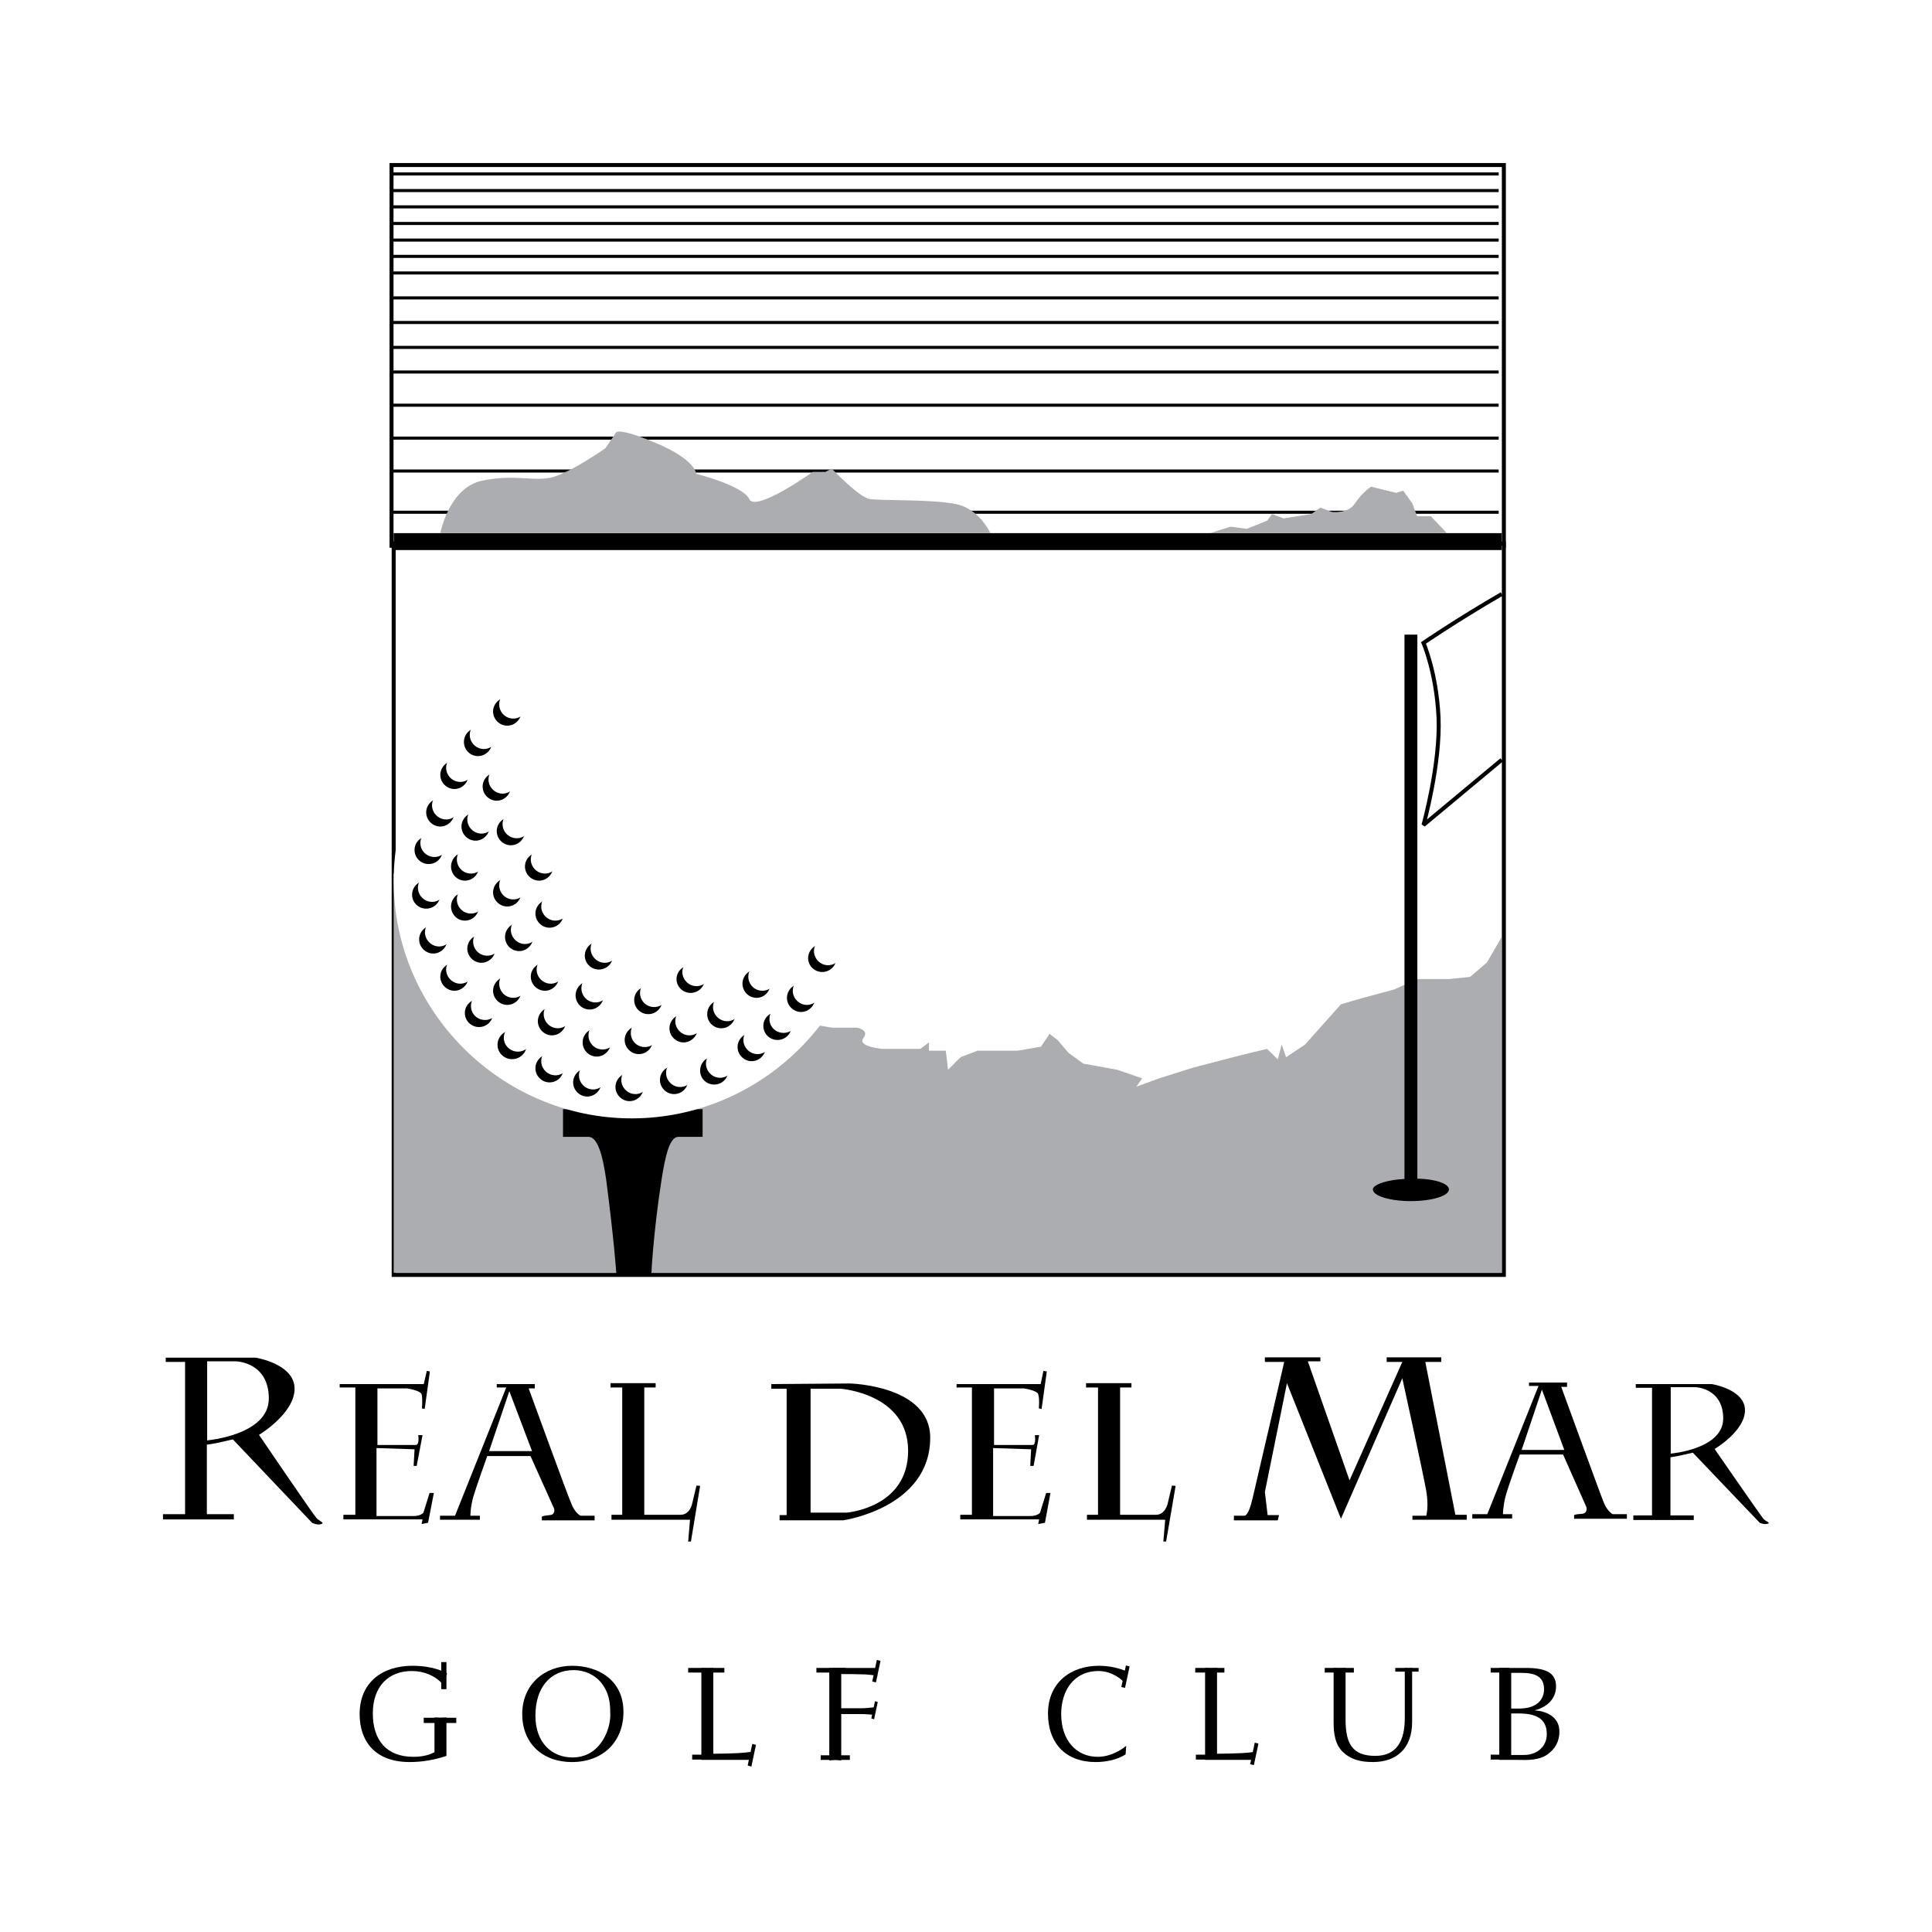 <?xml version="1.0" encoding="utf-8"?>
<!-- Generator: Adobe Illustrator 13.0.0, SVG Export Plug-In . SVG Version: 6.00 Build 14948)  -->
<!DOCTYPE svg PUBLIC "-//W3C//DTD SVG 1.0//EN" "http://www.w3.org/TR/2001/REC-SVG-20010904/DTD/svg10.dtd">
<svg version="1.0" id="Layer_1" xmlns="http://www.w3.org/2000/svg" xmlns:xlink="http://www.w3.org/1999/xlink" x="0px" y="0px"
	 width="192.756px" height="192.756px" viewBox="0 0 192.756 192.756" enable-background="new 0 0 192.756 192.756"
	 xml:space="preserve">
<g>
	<polygon fill-rule="evenodd" clip-rule="evenodd" fill="#FFFFFF" points="0,0 192.756,0 192.756,192.756 0,192.756 0,0 	"/>
	
		<polygon fill-rule="evenodd" clip-rule="evenodd" fill="#FFFFFF" stroke="#000000" stroke-width="0.398" stroke-miterlimit="2.613" points="
		39.063,16.465 150.041,16.465 150.041,54.45 39.063,54.45 39.063,16.465 	"/>
	
		<polygon fill-rule="evenodd" clip-rule="evenodd" fill="#FFFFFF" stroke="#000000" stroke-width="0.398" stroke-miterlimit="2.613" points="
		39.277,54.235 150.041,54.235 150.041,127.198 39.277,127.198 39.277,54.235 	"/>
	<path fill-rule="evenodd" clip-rule="evenodd" fill="#ABADB0" d="M80.442,102.101l2.541,0.429h2.51c0,0,1.285,0.215,0.643,1.044
		c-0.643,0.858,1.897,1.073,1.897,1.073h1.683h2.112l0.857-0.644v0.828h1.684l0.214,1.902l1.254-1.258l1.683-0.645h4.01l2.326-0.399
		l0.856-1.289l0.827,0.645l1.07,1.259l1.47,1.073l3.397,0.614l2.479,0.858l-0.582,0.829l2.265-0.829l3.397-1.073l4.836-1.259
		l2.54-0.613l1.071,1.044l0.397-1.473l0.429,1.258l1.897-1.258l3.581-4.02l2.112-0.614l3.183-0.859l2.326-1.043h1.255h1.897
		l2.112-0.215l1.683-1.442l1.47-2.546v33.505H39.277V87.158L80.442,102.101L80.442,102.101z"/>
	<path fill-rule="evenodd" clip-rule="evenodd" d="M67.68,113.422c1.132,0,2.418,0,2.418,0v-2.762H56.172v2.762c0,0,1.346,0,2.54,0
		c0.949,0,1.438,1.964,1.775,4.326c0.795,6.137,1.01,9.358,1.01,9.358h3.489c0,0,0.184-4.05,1.01-9.358
		C66.364,115.386,66.792,113.422,67.68,113.422L67.68,113.422z"/>
	<path fill-rule="evenodd" clip-rule="evenodd" d="M141.41,117.595c0-7.671,0-54.277,0-54.277h-1.285c0,0,0,46.729,0,54.308
		c-1.562,0.062-3.152,0.522-3.152,1.044c0,0.645,1.714,1.166,3.795,1.166s3.795-0.521,3.795-1.166
		C144.562,118.086,143.186,117.625,141.41,117.595L141.41,117.595z"/>
	<path fill-rule="evenodd" clip-rule="evenodd" fill="#FFFFFF" d="M86.778,87.894c0,12.978-10.712,23.687-23.75,23.687
		c-13.008,0-23.751-10.709-23.751-23.687c0-13.009,10.743-23.749,23.751-23.749C76.066,64.146,86.778,74.885,86.778,87.894
		L86.778,87.894z"/>
	<polygon fill-rule="evenodd" clip-rule="evenodd" points="39.277,53.192 149.827,53.192 149.827,54.879 39.277,54.879 
		39.277,53.192 	"/>
	<path fill="none" stroke="#000000" stroke-width="0.306" stroke-linecap="square" stroke-miterlimit="2.613" d="M39.186,51.106
		h110.183 M39.186,46.994h110.183 M39.186,43.711h110.183 M39.186,40.428h110.183 M39.186,37.114h110.183 M39.186,34.66h110.183
		 M39.186,32.175h110.183 M39.186,29.72h110.183 M39.186,27.234h110.183 M39.186,25.578h110.183 M39.186,23.952h110.183
		 M39.186,22.295h110.183 M39.186,20.638h110.183 M39.186,19.012h110.183 M39.186,17.355h110.183"/>
	<path fill-rule="evenodd" clip-rule="evenodd" fill="#ABADB0" d="M43.93,53.192c0,0,0.856-4.572,4.224-5.247
		c3.367-0.675,5.05,0.153,6.978-0.337c1.898-0.522,5.265-2.884,5.265-2.884l1.041-1.535c0,0,0-0.674,4.009,1.013
		s4.009,3.068,4.009,3.068s4.652,1.166,5.295,2.516c0.612,1.381,6.335-2.7,6.335-2.7h1.255l0.643-0.337c0,0,2.724,2.885,3.795,3.038
		c1.041,0.184,6.336,0,8.662,0.521c2.296,0.491,3.367,2.884,3.367,2.884H43.93L43.93,53.192z"/>
	<path fill-rule="evenodd" clip-rule="evenodd" fill="#ABADB0" d="M120.721,53.192l2.05-0.644l1.623,0.214l2.051-0.828l0.459-0.645
		l1.162,0.43l2.755-0.43l0.918-0.644l1.133,0.429c0,0,1.622,0.215,2.296-0.829c0.703-1.073,1.622-1.688,1.622-1.688l2.509,0.614
		l0.704-0.215l0.918,1.289l0.46,1.258h1.377l1.592,1.688H120.721L120.721,53.192z"/>
	<path fill="none" stroke="#000000" stroke-width="0.398" stroke-miterlimit="2.613" d="M149.827,75.805
		c-4.162,3.467-7.805,6.504-7.805,6.504s1.714-6.136,1.5-10.77c-0.215-4.449-1.5-7.395-1.5-7.395s3.306-2.271,7.805-4.878"/>
	<path fill-rule="evenodd" clip-rule="evenodd" stroke="#000000" stroke-width="0.092" stroke-miterlimit="2.613" d="
		M52.5,104.248c0,0.767-0.643,1.381-1.408,1.381c-0.765,0-1.408-0.614-1.408-1.381c0-0.798,0.643-1.411,1.408-1.411
		C51.857,102.837,52.5,103.45,52.5,104.248L52.5,104.248z"/>
	<path fill-rule="evenodd" clip-rule="evenodd" fill="#FFFFFF" d="M53.081,103.542c0,0.768-0.643,1.381-1.408,1.381
		c-0.765,0-1.408-0.613-1.408-1.381c0-0.767,0.643-1.411,1.408-1.411C52.438,102.131,53.081,102.775,53.081,103.542L53.081,103.542z
		"/>
	<path fill-rule="evenodd" clip-rule="evenodd" d="M49.194,101.057c0,0.798-0.612,1.412-1.408,1.412
		c-0.765,0-1.408-0.614-1.408-1.412c0-0.767,0.643-1.381,1.408-1.381C48.582,99.676,49.194,100.29,49.194,101.057L49.194,101.057z"
		/>
	<path fill-rule="evenodd" clip-rule="evenodd" fill="#FFFFFF" d="M49.806,100.382c0,0.767-0.643,1.381-1.408,1.381
		c-0.795,0-1.408-0.614-1.408-1.381c0-0.798,0.612-1.411,1.408-1.411C49.163,98.971,49.806,99.584,49.806,100.382L49.806,100.382z"
		/>
	<path fill-rule="evenodd" clip-rule="evenodd" d="M46.745,97.437c0,0.768-0.643,1.411-1.408,1.411s-1.408-0.644-1.408-1.411
		c0-0.767,0.643-1.381,1.408-1.381S46.745,96.669,46.745,97.437L46.745,97.437z"/>
	<path fill-rule="evenodd" clip-rule="evenodd" fill="#FFFFFF" d="M47.327,96.731c0,0.767-0.643,1.412-1.408,1.412
		c-0.766,0-1.408-0.645-1.408-1.412c0-0.737,0.643-1.381,1.408-1.381C46.684,95.35,47.327,95.994,47.327,96.731L47.327,96.731z"/>
	<path fill-rule="evenodd" clip-rule="evenodd" d="M56.233,106.58c0,0.767-0.612,1.411-1.408,1.411
		c-0.765,0-1.407-0.645-1.407-1.411c0-0.768,0.642-1.412,1.407-1.412C55.621,105.168,56.233,105.812,56.233,106.58L56.233,106.58z"
		/>
	<path fill-rule="evenodd" clip-rule="evenodd" fill="#FFFFFF" d="M56.815,105.874c0,0.767-0.612,1.411-1.408,1.411
		c-0.765,0-1.408-0.645-1.408-1.411s0.643-1.411,1.408-1.411C56.203,104.463,56.815,105.107,56.815,105.874L56.815,105.874z"/>
	<path fill-rule="evenodd" clip-rule="evenodd" d="M59.998,107.991c0,0.767-0.643,1.411-1.408,1.411
		c-0.766,0-1.409-0.645-1.409-1.411c0-0.768,0.643-1.411,1.409-1.411C59.355,106.58,59.998,107.224,59.998,107.991L59.998,107.991z"
		/>
	<path fill-rule="evenodd" clip-rule="evenodd" fill="#FFFFFF" d="M60.579,107.285c0,0.768-0.643,1.412-1.408,1.412
		s-1.408-0.645-1.408-1.412c0-0.767,0.643-1.411,1.408-1.411S60.579,106.519,60.579,107.285L60.579,107.285z"/>
	<path fill-rule="evenodd" clip-rule="evenodd" d="M64.222,108.451c0,0.768-0.643,1.411-1.408,1.411
		c-0.766,0-1.409-0.644-1.409-1.411c0-0.767,0.643-1.411,1.409-1.411C63.579,107.04,64.222,107.685,64.222,108.451L64.222,108.451z"
		/>
	<path fill-rule="evenodd" clip-rule="evenodd" fill="#FFFFFF" d="M64.803,107.746c0,0.767-0.643,1.411-1.408,1.411
		s-1.408-0.645-1.408-1.411c0-0.768,0.643-1.412,1.408-1.412S64.803,106.979,64.803,107.746L64.803,107.746z"/>
	<path fill-rule="evenodd" clip-rule="evenodd" d="M68.659,107.746c0,0.767-0.612,1.411-1.408,1.411
		c-0.765,0-1.408-0.645-1.408-1.411c0-0.768,0.643-1.412,1.408-1.412C68.047,106.334,68.659,106.979,68.659,107.746L68.659,107.746z
		"/>
	<path fill-rule="evenodd" clip-rule="evenodd" fill="#FFFFFF" d="M69.241,107.04c0,0.768-0.612,1.411-1.377,1.411
		c-0.796,0-1.408-0.644-1.408-1.411c0-0.767,0.612-1.411,1.408-1.411C68.629,105.629,69.241,106.273,69.241,107.04L69.241,107.04z"
		/>
	<path fill-rule="evenodd" clip-rule="evenodd" d="M72.668,106.825c0,0.767-0.643,1.381-1.408,1.381
		c-0.795,0-1.408-0.614-1.408-1.381c0-0.798,0.612-1.411,1.408-1.411C72.026,105.414,72.668,106.027,72.668,106.825L72.668,106.825z
		"/>
	<path fill-rule="evenodd" clip-rule="evenodd" fill="#FFFFFF" d="M73.25,106.119c0,0.767-0.643,1.412-1.408,1.412
		s-1.408-0.646-1.408-1.412s0.643-1.411,1.408-1.411S73.25,105.353,73.25,106.119L73.25,106.119z"/>
	<path fill-rule="evenodd" clip-rule="evenodd" d="M76.403,104.463c0,0.767-0.643,1.411-1.408,1.411s-1.408-0.645-1.408-1.411
		c0-0.768,0.643-1.412,1.408-1.412S76.403,103.695,76.403,104.463L76.403,104.463z"/>
	<path fill-rule="evenodd" clip-rule="evenodd" fill="#FFFFFF" d="M76.984,103.757c0,0.767-0.612,1.411-1.408,1.411
		c-0.766,0-1.408-0.645-1.408-1.411c0-0.768,0.643-1.411,1.408-1.411C76.372,102.346,76.984,102.989,76.984,103.757L76.984,103.757z
		"/>
	<path fill-rule="evenodd" clip-rule="evenodd" d="M44.633,93.724c0,0.767-0.643,1.412-1.408,1.412s-1.407-0.645-1.407-1.412
		s0.642-1.412,1.407-1.412S44.633,92.957,44.633,93.724L44.633,93.724z"/>
	<path fill-rule="evenodd" clip-rule="evenodd" fill="#FFFFFF" d="M45.215,93.018c0,0.767-0.643,1.411-1.408,1.411
		s-1.408-0.644-1.408-1.411s0.643-1.411,1.408-1.411S45.215,92.251,45.215,93.018L45.215,93.018z"/>
	<path fill-rule="evenodd" clip-rule="evenodd" d="M43.93,89.275c0,0.767-0.643,1.381-1.408,1.381c-0.765,0-1.408-0.614-1.408-1.381
		c0-0.798,0.643-1.412,1.408-1.412C43.287,87.863,43.93,88.477,43.93,89.275L43.93,89.275z"/>
	<path fill-rule="evenodd" clip-rule="evenodd" fill="#FFFFFF" d="M44.511,88.569c0,0.768-0.643,1.412-1.408,1.412
		c-0.765,0-1.408-0.644-1.408-1.412c0-0.767,0.643-1.411,1.408-1.411C43.869,87.158,44.511,87.802,44.511,88.569L44.511,88.569z"/>
	<path fill-rule="evenodd" clip-rule="evenodd" d="M44.174,84.795c0,0.798-0.643,1.412-1.407,1.412
		c-0.766,0-1.409-0.614-1.409-1.412c0-0.767,0.643-1.38,1.409-1.38C43.532,83.415,44.174,84.028,44.174,84.795L44.174,84.795z"/>
	<path fill-rule="evenodd" clip-rule="evenodd" fill="#FFFFFF" d="M44.756,84.12c0,0.767-0.643,1.381-1.408,1.381
		s-1.408-0.614-1.408-1.381c0-0.798,0.643-1.412,1.408-1.412S44.756,83.322,44.756,84.12L44.756,84.12z"/>
	<path fill-rule="evenodd" clip-rule="evenodd" d="M45.337,81.052c0,0.767-0.643,1.411-1.408,1.411s-1.408-0.645-1.408-1.411
		c0-0.767,0.643-1.411,1.408-1.411S45.337,80.285,45.337,81.052L45.337,81.052z"/>
	<path fill-rule="evenodd" clip-rule="evenodd" fill="#FFFFFF" d="M45.919,80.346c0,0.767-0.643,1.412-1.408,1.412
		s-1.408-0.645-1.408-1.412s0.643-1.411,1.408-1.411S45.919,79.579,45.919,80.346L45.919,80.346z"/>
	<path fill-rule="evenodd" clip-rule="evenodd" d="M78.974,102.346c0,0.797-0.612,1.411-1.408,1.411
		c-0.765,0-1.408-0.614-1.408-1.411c0-0.768,0.643-1.381,1.408-1.381C78.361,100.965,78.974,101.578,78.974,102.346L78.974,102.346z
		"/>
	<path fill-rule="evenodd" clip-rule="evenodd" fill="#FFFFFF" d="M79.586,101.671c0,0.767-0.643,1.38-1.408,1.38
		c-0.795,0-1.408-0.613-1.408-1.38c0-0.799,0.612-1.412,1.408-1.412C78.943,100.259,79.586,100.872,79.586,101.671L79.586,101.671z"
		/>
	<path fill-rule="evenodd" clip-rule="evenodd" d="M73.373,101.18c0,0.768-0.643,1.411-1.407,1.411
		c-0.796,0-1.409-0.644-1.409-1.411c0-0.767,0.612-1.411,1.409-1.411C72.73,99.769,73.373,100.413,73.373,101.18L73.373,101.18z"/>
	<path fill-rule="evenodd" clip-rule="evenodd" fill="#FFFFFF" d="M73.954,100.475c0,0.767-0.643,1.411-1.408,1.411
		s-1.408-0.645-1.408-1.411c0-0.768,0.643-1.412,1.408-1.412S73.954,99.707,73.954,100.475L73.954,100.475z"/>
	<path fill-rule="evenodd" clip-rule="evenodd" d="M69.608,102.591c0,0.767-0.643,1.412-1.408,1.412s-1.408-0.646-1.408-1.412
		s0.643-1.411,1.408-1.411S69.608,101.824,69.608,102.591L69.608,102.591z"/>
	<path fill-rule="evenodd" clip-rule="evenodd" fill="#FFFFFF" d="M70.19,101.886c0,0.767-0.643,1.411-1.408,1.411
		s-1.408-0.645-1.408-1.411c0-0.768,0.643-1.411,1.408-1.411S70.19,101.118,70.19,101.886L70.19,101.886z"/>
	<path fill-rule="evenodd" clip-rule="evenodd" d="M65.14,103.757c0,0.767-0.612,1.411-1.408,1.411
		c-0.765,0-1.408-0.645-1.408-1.411c0-0.768,0.643-1.411,1.408-1.411C64.527,102.346,65.14,102.989,65.14,103.757L65.14,103.757z"/>
	<path fill-rule="evenodd" clip-rule="evenodd" fill="#FFFFFF" d="M65.752,103.051c0,0.798-0.643,1.412-1.408,1.412
		c-0.796,0-1.408-0.614-1.408-1.412c0-0.767,0.612-1.38,1.408-1.38C65.109,101.671,65.752,102.284,65.752,103.051L65.752,103.051z"
		/>
	<path fill-rule="evenodd" clip-rule="evenodd" d="M60.946,104.003c0,0.767-0.643,1.411-1.407,1.411
		c-0.796,0-1.408-0.645-1.408-1.411c0-0.768,0.612-1.412,1.408-1.412C60.304,102.591,60.946,103.235,60.946,104.003L60.946,104.003z
		"/>
	<path fill-rule="evenodd" clip-rule="evenodd" fill="#FFFFFF" d="M61.528,103.297c0,0.767-0.643,1.411-1.408,1.411
		c-0.795,0-1.408-0.645-1.408-1.411c0-0.768,0.612-1.411,1.408-1.411C60.885,101.886,61.528,102.529,61.528,103.297L61.528,103.297z
		"/>
	<path fill-rule="evenodd" clip-rule="evenodd" d="M56.478,101.886c0,0.767-0.643,1.411-1.408,1.411s-1.408-0.645-1.408-1.411
		c0-0.768,0.643-1.411,1.408-1.411S56.478,101.118,56.478,101.886L56.478,101.886z"/>
	<path fill-rule="evenodd" clip-rule="evenodd" fill="#FFFFFF" d="M57.06,101.18c0,0.768-0.643,1.411-1.408,1.411
		s-1.408-0.644-1.408-1.411c0-0.767,0.643-1.411,1.408-1.411S57.06,100.413,57.06,101.18L57.06,101.18z"/>
	<path fill-rule="evenodd" clip-rule="evenodd" d="M52.01,98.848c0,0.768-0.612,1.411-1.408,1.411c-0.765,0-1.408-0.644-1.408-1.411
		c0-0.767,0.643-1.411,1.408-1.411C51.397,97.437,52.01,98.081,52.01,98.848L52.01,98.848z"/>
	<path fill-rule="evenodd" clip-rule="evenodd" fill="#FFFFFF" d="M52.622,98.143c0,0.767-0.643,1.411-1.408,1.411
		c-0.796,0-1.408-0.645-1.408-1.411c0-0.768,0.612-1.412,1.408-1.412C51.979,96.731,52.622,97.375,52.622,98.143L52.622,98.143z"/>
	<path fill-rule="evenodd" clip-rule="evenodd" d="M49.438,94.644c0,0.767-0.643,1.412-1.407,1.412
		c-0.766,0-1.408-0.645-1.408-1.412s0.643-1.411,1.408-1.411C48.796,93.233,49.438,93.877,49.438,94.644L49.438,94.644z"/>
	<path fill-rule="evenodd" clip-rule="evenodd" fill="#FFFFFF" d="M50.02,93.938c0,0.797-0.643,1.412-1.408,1.412
		s-1.408-0.614-1.408-1.412c0-0.767,0.643-1.381,1.408-1.381S50.02,93.172,50.02,93.938L50.02,93.938z"/>
	<path fill-rule="evenodd" clip-rule="evenodd" d="M47.786,90.441c0,0.767-0.612,1.411-1.408,1.411
		c-0.765,0-1.377-0.644-1.377-1.411s0.612-1.412,1.377-1.412C47.174,89.029,47.786,89.674,47.786,90.441L47.786,90.441z"/>
	<path fill-rule="evenodd" clip-rule="evenodd" fill="#FFFFFF" d="M48.398,89.735c0,0.767-0.643,1.411-1.408,1.411
		c-0.796,0-1.408-0.645-1.408-1.411c0-0.768,0.612-1.412,1.408-1.412C47.755,88.324,48.398,88.968,48.398,89.735L48.398,89.735z"/>
	<path fill-rule="evenodd" clip-rule="evenodd" d="M47.786,86.452c0,0.767-0.612,1.411-1.408,1.411
		c-0.765,0-1.377-0.644-1.377-1.411s0.612-1.412,1.377-1.412C47.174,85.041,47.786,85.685,47.786,86.452L47.786,86.452z"/>
	<path fill-rule="evenodd" clip-rule="evenodd" fill="#FFFFFF" d="M48.398,85.747c0,0.767-0.643,1.411-1.408,1.411
		c-0.796,0-1.408-0.645-1.408-1.411c0-0.768,0.612-1.412,1.408-1.412C47.755,84.334,48.398,84.979,48.398,85.747L48.398,85.747z"/>
	<path fill-rule="evenodd" clip-rule="evenodd" d="M66.088,99.769c0,0.798-0.643,1.411-1.408,1.411
		c-0.766,0-1.408-0.613-1.408-1.411c0-0.768,0.643-1.381,1.408-1.381C65.446,98.388,66.088,99.001,66.088,99.769L66.088,99.769z"/>
	<path fill-rule="evenodd" clip-rule="evenodd" fill="#FFFFFF" d="M66.67,99.062c0,0.798-0.643,1.412-1.408,1.412
		s-1.408-0.614-1.408-1.412c0-0.767,0.643-1.381,1.408-1.381S66.67,98.296,66.67,99.062L66.67,99.062z"/>
	<path fill-rule="evenodd" clip-rule="evenodd" d="M60.243,99.308c0,0.768-0.643,1.412-1.408,1.412
		c-0.796,0-1.408-0.645-1.408-1.412c0-0.767,0.612-1.411,1.408-1.411C59.6,97.896,60.243,98.541,60.243,99.308L60.243,99.308z"/>
	<path fill-rule="evenodd" clip-rule="evenodd" fill="#FFFFFF" d="M60.824,98.603c0,0.767-0.643,1.411-1.408,1.411
		c-0.796,0-1.408-0.645-1.408-1.411c0-0.768,0.612-1.412,1.408-1.412C60.181,97.19,60.824,97.835,60.824,98.603L60.824,98.603z"/>
	<path fill-rule="evenodd" clip-rule="evenodd" d="M55.774,97.437c0,0.768-0.643,1.411-1.408,1.411s-1.408-0.644-1.408-1.411
		c0-0.767,0.643-1.381,1.408-1.381S55.774,96.669,55.774,97.437L55.774,97.437z"/>
	<path fill-rule="evenodd" clip-rule="evenodd" fill="#FFFFFF" d="M56.355,96.731c0,0.767-0.643,1.412-1.408,1.412
		s-1.408-0.645-1.408-1.412c0-0.737,0.643-1.381,1.408-1.381S56.355,95.994,56.355,96.731L56.355,96.731z"/>
	<path fill-rule="evenodd" clip-rule="evenodd" d="M53.204,93.479c0,0.767-0.643,1.411-1.408,1.411
		c-0.796,0-1.408-0.644-1.408-1.411s0.612-1.412,1.408-1.412C52.561,92.067,53.204,92.711,53.204,93.479L53.204,93.479z"/>
	<path fill-rule="evenodd" clip-rule="evenodd" fill="#FFFFFF" d="M53.785,92.773c0,0.767-0.643,1.411-1.408,1.411
		c-0.766,0-1.408-0.645-1.408-1.411c0-0.768,0.643-1.412,1.408-1.412C53.142,91.361,53.785,92.005,53.785,92.773L53.785,92.773z"/>
	<path fill-rule="evenodd" clip-rule="evenodd" d="M52.01,89.029c0,0.767-0.612,1.412-1.408,1.412c-0.765,0-1.408-0.645-1.408-1.412
		s0.643-1.411,1.408-1.411C51.397,87.618,52.01,88.262,52.01,89.029L52.01,89.029z"/>
	<path fill-rule="evenodd" clip-rule="evenodd" fill="#FFFFFF" d="M52.622,88.324c0,0.767-0.643,1.412-1.408,1.412
		c-0.796,0-1.408-0.645-1.408-1.412s0.612-1.411,1.408-1.411C51.979,86.913,52.622,87.557,52.622,88.324L52.622,88.324z"/>
	<path fill-rule="evenodd" clip-rule="evenodd" d="M56.233,91.146c0,0.767-0.612,1.411-1.408,1.411
		c-0.765,0-1.407-0.645-1.407-1.411c0-0.767,0.642-1.411,1.407-1.411C55.621,89.735,56.233,90.379,56.233,91.146L56.233,91.146z"/>
	<path fill-rule="evenodd" clip-rule="evenodd" fill="#FFFFFF" d="M56.815,90.441c0,0.767-0.612,1.411-1.408,1.411
		c-0.765,0-1.408-0.644-1.408-1.411s0.643-1.412,1.408-1.412C56.203,89.029,56.815,89.674,56.815,90.441L56.815,90.441z"/>
	<path fill-rule="evenodd" clip-rule="evenodd" d="M61.161,95.35c0,0.767-0.643,1.381-1.408,1.381s-1.408-0.614-1.408-1.381
		c0-0.768,0.643-1.412,1.408-1.412S61.161,94.583,61.161,95.35L61.161,95.35z"/>
	<path fill-rule="evenodd" clip-rule="evenodd" fill="#FFFFFF" d="M61.742,94.644c0,0.767-0.612,1.412-1.408,1.412
		c-0.765,0-1.408-0.645-1.408-1.412s0.643-1.411,1.408-1.411C61.13,93.233,61.742,93.877,61.742,94.644L61.742,94.644z"/>
	<path fill-rule="evenodd" clip-rule="evenodd" d="M46.745,77.309c0,0.767-0.643,1.411-1.408,1.411s-1.408-0.645-1.408-1.411
		c0-0.767,0.643-1.412,1.408-1.412S46.745,76.542,46.745,77.309L46.745,77.309z"/>
	<path fill-rule="evenodd" clip-rule="evenodd" fill="#FFFFFF" d="M47.327,76.603c0,0.767-0.643,1.411-1.408,1.411
		c-0.766,0-1.408-0.644-1.408-1.411s0.643-1.412,1.408-1.412C46.684,75.191,47.327,75.836,47.327,76.603L47.327,76.603z"/>
	<path fill-rule="evenodd" clip-rule="evenodd" d="M49.102,74.025c0,0.767-0.643,1.412-1.408,1.412
		c-0.796,0-1.408-0.645-1.408-1.412s0.612-1.411,1.408-1.411C48.459,72.614,49.102,73.258,49.102,74.025L49.102,74.025z"/>
	<path fill-rule="evenodd" clip-rule="evenodd" fill="#FFFFFF" d="M49.684,73.32c0,0.767-0.643,1.411-1.408,1.411
		c-0.766,0-1.408-0.644-1.408-1.411s0.642-1.412,1.408-1.412C49.041,71.908,49.684,72.553,49.684,73.32L49.684,73.32z"/>
	<path fill-rule="evenodd" clip-rule="evenodd" d="M50.969,78.474c0,0.768-0.643,1.412-1.408,1.412s-1.408-0.644-1.408-1.412
		c0-0.767,0.643-1.411,1.408-1.411S50.969,77.708,50.969,78.474L50.969,78.474z"/>
	<path fill-rule="evenodd" clip-rule="evenodd" fill="#FFFFFF" d="M51.551,77.769c0,0.767-0.643,1.412-1.408,1.412
		c-0.765,0-1.408-0.645-1.408-1.412s0.643-1.411,1.408-1.411C50.908,76.357,51.551,77.001,51.551,77.769L51.551,77.769z"/>
	<path fill-rule="evenodd" clip-rule="evenodd" d="M48.857,82.463c0,0.768-0.643,1.412-1.408,1.412s-1.408-0.645-1.408-1.412
		c0-0.767,0.643-1.411,1.408-1.411S48.857,81.696,48.857,82.463L48.857,82.463z"/>
	<path fill-rule="evenodd" clip-rule="evenodd" fill="#FFFFFF" d="M49.438,81.758c0,0.767-0.643,1.411-1.407,1.411
		c-0.766,0-1.408-0.645-1.408-1.411c0-0.768,0.643-1.412,1.408-1.412C48.796,80.346,49.438,80.99,49.438,81.758L49.438,81.758z"/>
	<path fill-rule="evenodd" clip-rule="evenodd" d="M52.377,82.923c0,0.767-0.643,1.411-1.408,1.411
		c-0.765,0-1.408-0.644-1.408-1.411s0.643-1.411,1.408-1.411C51.734,81.512,52.377,82.156,52.377,82.923L52.377,82.923z"/>
	<path fill-rule="evenodd" clip-rule="evenodd" fill="#FFFFFF" d="M52.958,82.218c0,0.798-0.643,1.412-1.408,1.412
		c-0.765,0-1.408-0.614-1.408-1.412c0-0.767,0.643-1.38,1.408-1.38C52.315,80.837,52.958,81.451,52.958,82.218L52.958,82.218z"/>
	<path fill-rule="evenodd" clip-rule="evenodd" d="M55.192,86.452c0,0.767-0.643,1.411-1.408,1.411s-1.408-0.644-1.408-1.411
		s0.643-1.412,1.408-1.412S55.192,85.685,55.192,86.452L55.192,86.452z"/>
	<path fill-rule="evenodd" clip-rule="evenodd" fill="#FFFFFF" d="M55.774,85.747c0,0.767-0.643,1.411-1.408,1.411
		s-1.408-0.645-1.408-1.411c0-0.768,0.643-1.412,1.408-1.412S55.774,84.979,55.774,85.747L55.774,85.747z"/>
	<path fill-rule="evenodd" clip-rule="evenodd" d="M52.01,70.988c0,0.767-0.612,1.412-1.408,1.412c-0.765,0-1.408-0.645-1.408-1.412
		s0.643-1.411,1.408-1.411C51.397,69.577,52.01,70.221,52.01,70.988L52.01,70.988z"/>
	<path fill-rule="evenodd" clip-rule="evenodd" fill="#FFFFFF" d="M52.622,70.282c0,0.767-0.643,1.412-1.408,1.412
		c-0.796,0-1.408-0.645-1.408-1.412s0.612-1.412,1.408-1.412C51.979,68.871,52.622,69.515,52.622,70.282L52.622,70.282z"/>
	<path fill-rule="evenodd" clip-rule="evenodd" d="M81.33,99.554c0,0.767-0.643,1.411-1.408,1.411s-1.408-0.645-1.408-1.411
		c0-0.768,0.643-1.411,1.408-1.411S81.33,98.786,81.33,99.554L81.33,99.554z"/>
	<path fill-rule="evenodd" clip-rule="evenodd" fill="#FFFFFF" d="M81.912,98.848c0,0.768-0.643,1.411-1.408,1.411
		s-1.408-0.644-1.408-1.411c0-0.767,0.643-1.411,1.408-1.411S81.912,98.081,81.912,98.848L81.912,98.848z"/>
	<path fill-rule="evenodd" clip-rule="evenodd" d="M83.442,95.596c0,0.767-0.643,1.38-1.408,1.38s-1.408-0.614-1.408-1.38
		c0-0.768,0.643-1.412,1.408-1.412S83.442,94.828,83.442,95.596L83.442,95.596z"/>
	<path fill-rule="evenodd" clip-rule="evenodd" fill="#FFFFFF" d="M84.024,94.89c0,0.767-0.643,1.411-1.408,1.411
		s-1.408-0.645-1.408-1.411s0.643-1.411,1.408-1.411S84.024,94.123,84.024,94.89L84.024,94.89z"/>
	<path fill-rule="evenodd" clip-rule="evenodd" d="M76.862,98.143c0,0.767-0.612,1.411-1.377,1.411
		c-0.796,0-1.408-0.645-1.408-1.411c0-0.768,0.612-1.412,1.408-1.412C76.25,96.731,76.862,97.375,76.862,98.143L76.862,98.143z"/>
	<path fill-rule="evenodd" clip-rule="evenodd" fill="#FFFFFF" d="M77.474,97.437c0,0.768-0.643,1.411-1.408,1.411
		c-0.795,0-1.408-0.644-1.408-1.411c0-0.767,0.612-1.381,1.408-1.381C76.831,96.056,77.474,96.669,77.474,97.437L77.474,97.437z"/>
	<path fill-rule="evenodd" clip-rule="evenodd" d="M70.312,97.682c0,0.768-0.643,1.381-1.408,1.381
		c-0.765,0-1.408-0.613-1.408-1.381c0-0.767,0.643-1.381,1.408-1.381C69.669,96.301,70.312,96.915,70.312,97.682L70.312,97.682z"/>
	<path fill-rule="evenodd" clip-rule="evenodd" fill="#FFFFFF" d="M70.894,96.976c0,0.767-0.643,1.412-1.408,1.412
		c-0.766,0-1.408-0.645-1.408-1.412c0-0.736,0.642-1.38,1.408-1.38C70.251,95.596,70.894,96.24,70.894,96.976L70.894,96.976z"/>
	<path fill-rule="evenodd" clip-rule="evenodd" d="M25.505,135.452h-8.968v0.43h1.928v15.188h-2.204v0.521h7.07v-0.521h-2.693
		v-6.935c0,0,0.735-0.092,1.5-0.275c0.735-0.185,1.102-0.245,1.102-0.245l7.896,8.314c0,0,0.551,0.275,0.918,0.123
		c0.397-0.123-0.214-0.276-0.49-0.614c-0.306-0.307-5.723-8.284-5.723-8.284s3.55-2.117,3.55-4.603S25.505,135.452,25.505,135.452
		L25.505,135.452z"/>
	<path fill-rule="evenodd" clip-rule="evenodd" fill="#FFFFFF" d="M20.669,135.82v7.886c0,0,6.152-0.521,6.152-4.173
		s-3.275-3.713-3.275-3.713H20.669L20.669,135.82z"/>
	<path fill-rule="evenodd" clip-rule="evenodd" d="M42.277,138.091h-8.386v0.337h1.561v12.703h-1.193v0.46h7.896l-0.092,0.461
		l0.643-0.123l0.581-2.977h-0.429l-0.612,1.964c0,0-0.245,0.338-0.979,0.338c-0.765,0-3.703,0-3.703,0v-6.781l3.795,0.123
		l-0.092,1.656h0.306l0.582-3.067h-0.428c0,0,0.153,0.981-0.245,0.981c-0.368,0-3.826,0-3.826,0v-5.646h2.938
		c0,0,1.315,0.184,1.469,0.583c0.123,0.43,0.031,1.411,0.031,1.411l0.275,0.062l0.521-3.744l-0.306-0.061L42.277,138.091
		L42.277,138.091z"/>
	<path fill-rule="evenodd" clip-rule="evenodd" d="M45.399,151.223h-1.5v0.399h3.979v-0.399h-0.949c0,0,0-0.798,0.276-1.841
		c0.306-1.043,1.408-4.111,1.408-4.111h4.315l2.356,5.247c0,0,0.184,0.613-0.459,0.645c-0.673,0.061-0.765,0.153-0.765,0.153v0.368
		h5.265v-0.461h-1.408c0,0-0.521-0.245-0.887-1.135c-0.398-0.891-4.285-11.567-4.285-11.567h0.612v-0.43h-3.795v0.337h0.949
		L45.399,151.223L45.399,151.223z"/>
	<polygon fill-rule="evenodd" clip-rule="evenodd" fill="#FFFFFF" points="53.081,144.779 48.796,144.779 50.816,138.797 
		53.081,144.779 	"/>
	<path fill-rule="evenodd" clip-rule="evenodd" d="M65.416,137.999h-4.5v0.429h1.163v12.703h-1.071v0.491h7.835l-0.184,2.178h0.275
		l0.918-5.553l-0.367-0.031l-0.429,1.811c0,0-0.214,1.104-1.163,1.104c-0.949,0-3.612,0-3.612,0v-12.703h1.133V137.999
		L65.416,137.999z"/>
	<path fill-rule="evenodd" clip-rule="evenodd" d="M76.954,138.091v0.46h1.53v12.611H77.78v0.521h6.335c0,0,8.692-1.228,8.692-8.254
		c0-5.217-8.019-5.4-8.019-5.4L76.954,138.091L76.954,138.091z"/>
	<path fill-rule="evenodd" clip-rule="evenodd" fill="#FFFFFF" d="M80.871,138.551v12.365h3.581c0,0,6.151-0.46,6.151-6.167
		c0-5.737-6.764-6.198-6.764-6.198H80.871L80.871,138.551z"/>
	<path fill-rule="evenodd" clip-rule="evenodd" d="M103.826,138.091h-8.387v0.337h1.531v12.703h-1.163v0.46h7.866l-0.092,0.461
		l0.673-0.123l0.552-2.977h-0.429l-0.612,1.964c0,0-0.214,0.338-0.979,0.338c-0.734,0-3.703,0-3.703,0v-6.781l3.795,0.123
		l-0.092,1.656h0.337l0.551-3.067h-0.429c0,0,0.153,0.981-0.214,0.981c-0.397,0-3.856,0-3.856,0v-5.646h2.969
		c0,0,1.316,0.184,1.438,0.583c0.153,0.43,0.061,1.411,0.061,1.411l0.276,0.062l0.52-3.744l-0.336-0.061L103.826,138.091
		L103.826,138.091z"/>
	<path fill-rule="evenodd" clip-rule="evenodd" d="M148.389,151.069h-1.5v0.43h3.979v-0.43h-0.918c0,0,0-0.798,0.275-1.841
		c0.275-1.013,1.408-4.111,1.408-4.111h4.315l2.326,5.246c0,0,0.183,0.614-0.46,0.676c-0.642,0.03-0.765,0.123-0.765,0.123v0.367
		h5.265v-0.46h-1.408c0,0-0.52-0.245-0.888-1.136c-0.367-0.889-4.254-11.567-4.254-11.567h0.581v-0.429h-3.795v0.337h0.949
		L148.389,151.069L148.389,151.069z"/>
	<polygon fill-rule="evenodd" clip-rule="evenodd" fill="#FFFFFF" points="156.07,144.657 151.816,144.657 153.837,138.644 
		156.07,144.657 	"/>
	<path fill-rule="evenodd" clip-rule="evenodd" d="M170.792,138.091h-7.591v0.368h1.623v12.733h-1.867v0.46h6.029v-0.46h-2.326
		v-5.799c0,0,0.643-0.092,1.286-0.245c0.642-0.154,0.948-0.216,0.948-0.216l6.672,6.996c0,0,0.49,0.215,0.796,0.092
		c0.337-0.092-0.184-0.215-0.428-0.491c-0.245-0.275-4.867-6.965-4.867-6.965s3.03-1.779,3.03-3.865
		C174.098,138.612,170.792,138.091,170.792,138.091L170.792,138.091z"/>
	<path fill-rule="evenodd" clip-rule="evenodd" fill="#FFFFFF" d="M166.69,138.397v6.628c0,0,5.234-0.43,5.234-3.498
		s-2.785-3.13-2.785-3.13H166.69L166.69,138.397z"/>
	<path fill-rule="evenodd" clip-rule="evenodd" d="M112.885,137.999h-4.529v0.429h1.193v12.703h-1.102v0.491h7.805l-0.184,2.178
		h0.275l0.949-5.553l-0.368-0.031l-0.428,1.811c0,0-0.245,1.104-1.163,1.104c-0.949,0-3.581,0-3.581,0v-12.703h1.132V137.999
		L112.885,137.999z"/>
	<path fill-rule="evenodd" clip-rule="evenodd" d="M127.484,151.684h-4.377v-0.461h1.071c0,0,0.398,0.031,0.796-1.749
		c0.429-1.779,3.152-13.592,3.152-13.592h-1.928v-0.46h5.539v0.398h-1.255l4.162,11.874l5.265-11.812h-1.561v-0.46h5.448v0.46
		h-1.592l2.999,15.249h1.133v0.491h-5.418v-0.399h1.378c0,0,0.275-0.89,0-2.485s-2.388-11.229-2.388-11.229l-6.121,14.021
		l-5.387-13.53l-2.203,10.861l0.275,2.302h1.133L127.484,151.684L127.484,151.684z"/>
	<polygon fill-rule="evenodd" clip-rule="evenodd" points="42.277,171.381 45.521,171.381 45.521,171.903 42.277,171.903 
		42.277,171.381 	"/>
	<path fill-rule="evenodd" clip-rule="evenodd" d="M44.297,168.006c0.092-0.337,0.184-0.705,0.306-1.043
		c-0.306-0.184-1.438-0.768-3.458-0.768c-2.999,0-5.265,1.657-5.265,4.818c0,2.729,1.561,4.786,4.989,4.786
		c1.254,0,2.51-0.215,3.672-0.614v-3.835c-0.214,0-0.397,0.03-0.581,0.03c-0.214,0-0.429-0.03-0.612-0.03v3.467
		c-0.612,0.338-1.377,0.461-2.112,0.461c-2.663,0-4.04-1.657-4.04-4.326c0-2.731,1.591-4.234,3.887-4.234
		c1.163,0,2.296,0.43,3.061,1.288H44.297L44.297,168.006z"/>
	<path fill-rule="evenodd" clip-rule="evenodd" d="M57.06,175.8c3.03,0,5.142-1.964,5.142-5.001c0-3.223-2.571-4.604-5.111-4.604
		c-2.785,0-4.989,1.872-4.989,4.818C52.102,173.897,54.091,175.8,57.06,175.8L57.06,175.8z"/>
	<path fill-rule="evenodd" clip-rule="evenodd" fill="#FFFFFF" d="M60.885,170.921c0.092,1.473-0.918,4.419-3.764,4.419
		c-2.02,0-3.703-1.412-3.703-4.174c0-2.73,1.438-4.54,3.825-4.54c1.071,0,2.112,0.46,2.786,1.318
		C60.732,168.865,60.885,169.786,60.885,170.921L60.885,170.921z"/>
	<path fill-rule="evenodd" clip-rule="evenodd" d="M71.169,166.41c-0.214,0-0.398,0.031-0.582,0.031
		c-0.214,0-0.429-0.031-0.612-0.031v9.175h4.927c-0.03-0.123-0.03-0.276-0.03-0.399c0-0.122,0-0.245,0.03-0.398
		c-0.428,0.062-0.857,0.092-1.286,0.122c-0.826,0.031-1.622,0.062-2.448,0.062V166.41L71.169,166.41z"/>
	<path fill-rule="evenodd" clip-rule="evenodd" d="M82.738,175.646c0.184-0.031,0.398-0.062,0.581-0.062
		c0.214,0,0.398,0.03,0.612,0.062v-4.633h2.082c0.398,0,0.796,0.061,1.224,0.061c-0.031-0.153-0.061-0.275-0.061-0.368
		c0-0.122,0.03-0.245,0.061-0.368c-0.428,0.031-0.826,0.092-1.224,0.092h-2.082v-3.405h1.041l1.347,0.031
		c0.397,0.03,0.795,0.061,1.224,0.153c-0.031-0.123-0.062-0.276-0.062-0.399c0-0.153,0.031-0.276,0.062-0.399h-4.805V175.646
		L82.738,175.646z"/>
	<path fill-rule="evenodd" clip-rule="evenodd" d="M112.365,174.174c-0.275,0.245-1.408,1.104-2.847,1.104
		c-2.143,0-3.643-1.657-3.643-4.265c0-2.302,1.225-4.296,3.734-4.296c1.377,0,2.387,0.92,2.571,1.166l0.092-0.031
		c0.061-0.337,0.152-0.705,0.275-1.043c-0.888-0.399-1.897-0.614-2.908-0.614c-2.846,0-5.08,1.719-5.08,4.757
		c0,2.976,1.775,4.848,4.744,4.848c1.04,0,2.143-0.215,2.999-0.768L112.365,174.174L112.365,174.174z"/>
	<path fill-rule="evenodd" clip-rule="evenodd" d="M121.424,166.41c-0.214,0-0.397,0.031-0.611,0.031
		c-0.184,0-0.397-0.031-0.582-0.031v9.175h4.928c-0.03-0.123-0.061-0.276-0.061-0.399c0-0.122,0.03-0.245,0.061-0.398
		c-0.428,0.062-0.856,0.092-1.285,0.122c-0.826,0.031-1.622,0.062-2.449,0.062V166.41L121.424,166.41z"/>
	<path fill-rule="evenodd" clip-rule="evenodd" d="M134.248,166.41c-0.214,0-0.397,0.031-0.611,0.031
		c-0.185,0-0.398-0.031-0.582-0.031v5.4c0,1.074,0.122,2.271,0.979,3.038c0.704,0.645,1.592,0.951,2.938,0.951
		c2.356,0,3.917-1.351,3.917-4.02v-5.37c-0.122,0-0.244,0.031-0.367,0.031c-0.122,0-0.244-0.031-0.367-0.031v5.032
		c0,2.179-0.765,3.743-2.938,3.743c-2.295,0-2.969-1.227-2.969-3.62V166.41L134.248,166.41z"/>
	<path fill-rule="evenodd" clip-rule="evenodd" d="M149.582,175.585h1.928c0.918,0.03,2.051,0.03,2.847-0.521
		c0.796-0.553,1.225-1.32,1.225-2.302c0-1.564-1.439-2.056-2.479-2.117c1.193-0.307,2.143-1.104,2.143-2.393
		c0-1.381-1.041-1.842-3.03-1.842h-2.632V175.585L149.582,175.585z"/>
	<path fill-rule="evenodd" clip-rule="evenodd" fill="#FFFFFF" d="M150.775,170.952h0.734c1.653,0,2.816,0.46,2.816,2.056
		c0,1.227-0.949,2.086-2.265,2.086h-1.286V170.952L150.775,170.952z"/>
	<path fill-rule="evenodd" clip-rule="evenodd" fill="#FFFFFF" d="M150.775,166.901h0.979c1.438,0,2.296,0.369,2.296,1.657
		c0,0.706-0.367,1.319-1.041,1.626c-0.704,0.338-1.469,0.276-2.234,0.276V166.901L150.775,166.901z"/>
	<polygon fill-rule="evenodd" clip-rule="evenodd" points="44.021,165.828 44.542,165.828 44.542,168.528 44.021,168.528 
		44.021,165.828 	"/>
	<polygon fill-rule="evenodd" clip-rule="evenodd" points="69.057,175.063 70.557,175.063 70.557,175.554 69.057,175.554 
		69.057,175.063 	"/>
	<polygon fill-rule="evenodd" clip-rule="evenodd" points="68.659,166.41 72.271,166.41 72.271,166.871 68.659,166.871 
		68.659,166.41 	"/>
	<polygon fill-rule="evenodd" clip-rule="evenodd" points="74.597,176.137 75.056,173.989 75.423,174.081 74.964,176.26 
		74.597,176.137 	"/>
	<polygon fill-rule="evenodd" clip-rule="evenodd" points="81.881,175.125 84.789,175.125 84.789,175.585 81.881,175.585 
		81.881,175.125 	"/>
	<polygon fill-rule="evenodd" clip-rule="evenodd" points="87.023,167.761 87.482,165.613 87.849,165.705 87.391,167.853 
		87.023,167.761 	"/>
	<polygon fill-rule="evenodd" clip-rule="evenodd" points="86.931,171.442 87.298,169.725 87.574,169.816 87.207,171.535 
		86.931,171.442 	"/>
	<polygon fill-rule="evenodd" clip-rule="evenodd" points="81.453,166.41 84.36,166.41 84.36,166.871 81.453,166.871 81.453,166.41 
			"/>
	<polygon fill-rule="evenodd" clip-rule="evenodd" points="119.251,166.41 122.159,166.41 122.159,166.871 119.251,166.871 
		119.251,166.41 	"/>
	<polygon fill-rule="evenodd" clip-rule="evenodd" points="111.875,168.312 112.334,166.165 112.701,166.257 112.242,168.405 
		111.875,168.312 	"/>
	<polygon fill-rule="evenodd" clip-rule="evenodd" points="124.73,176.015 125.188,173.866 125.556,173.959 125.098,176.106 
		124.73,176.015 	"/>
	<polygon fill-rule="evenodd" clip-rule="evenodd" points="119.312,175.063 122.221,175.063 122.221,175.554 119.312,175.554 
		119.312,175.063 	"/>
	<polygon fill-rule="evenodd" clip-rule="evenodd" points="132.167,166.41 135.075,166.41 135.075,166.871 132.167,166.871 
		132.167,166.41 	"/>
	<polygon fill-rule="evenodd" clip-rule="evenodd" points="139.207,166.41 141.532,166.41 141.532,166.779 139.207,166.779 
		139.207,166.41 	"/>
	<polygon fill-rule="evenodd" clip-rule="evenodd" points="148.725,166.41 150.592,166.41 150.592,166.871 148.725,166.871 
		148.725,166.41 	"/>
	<polygon fill-rule="evenodd" clip-rule="evenodd" points="148.725,175.063 150.592,175.063 150.592,175.554 148.725,175.554 
		148.725,175.063 	"/>
</g>
</svg>
